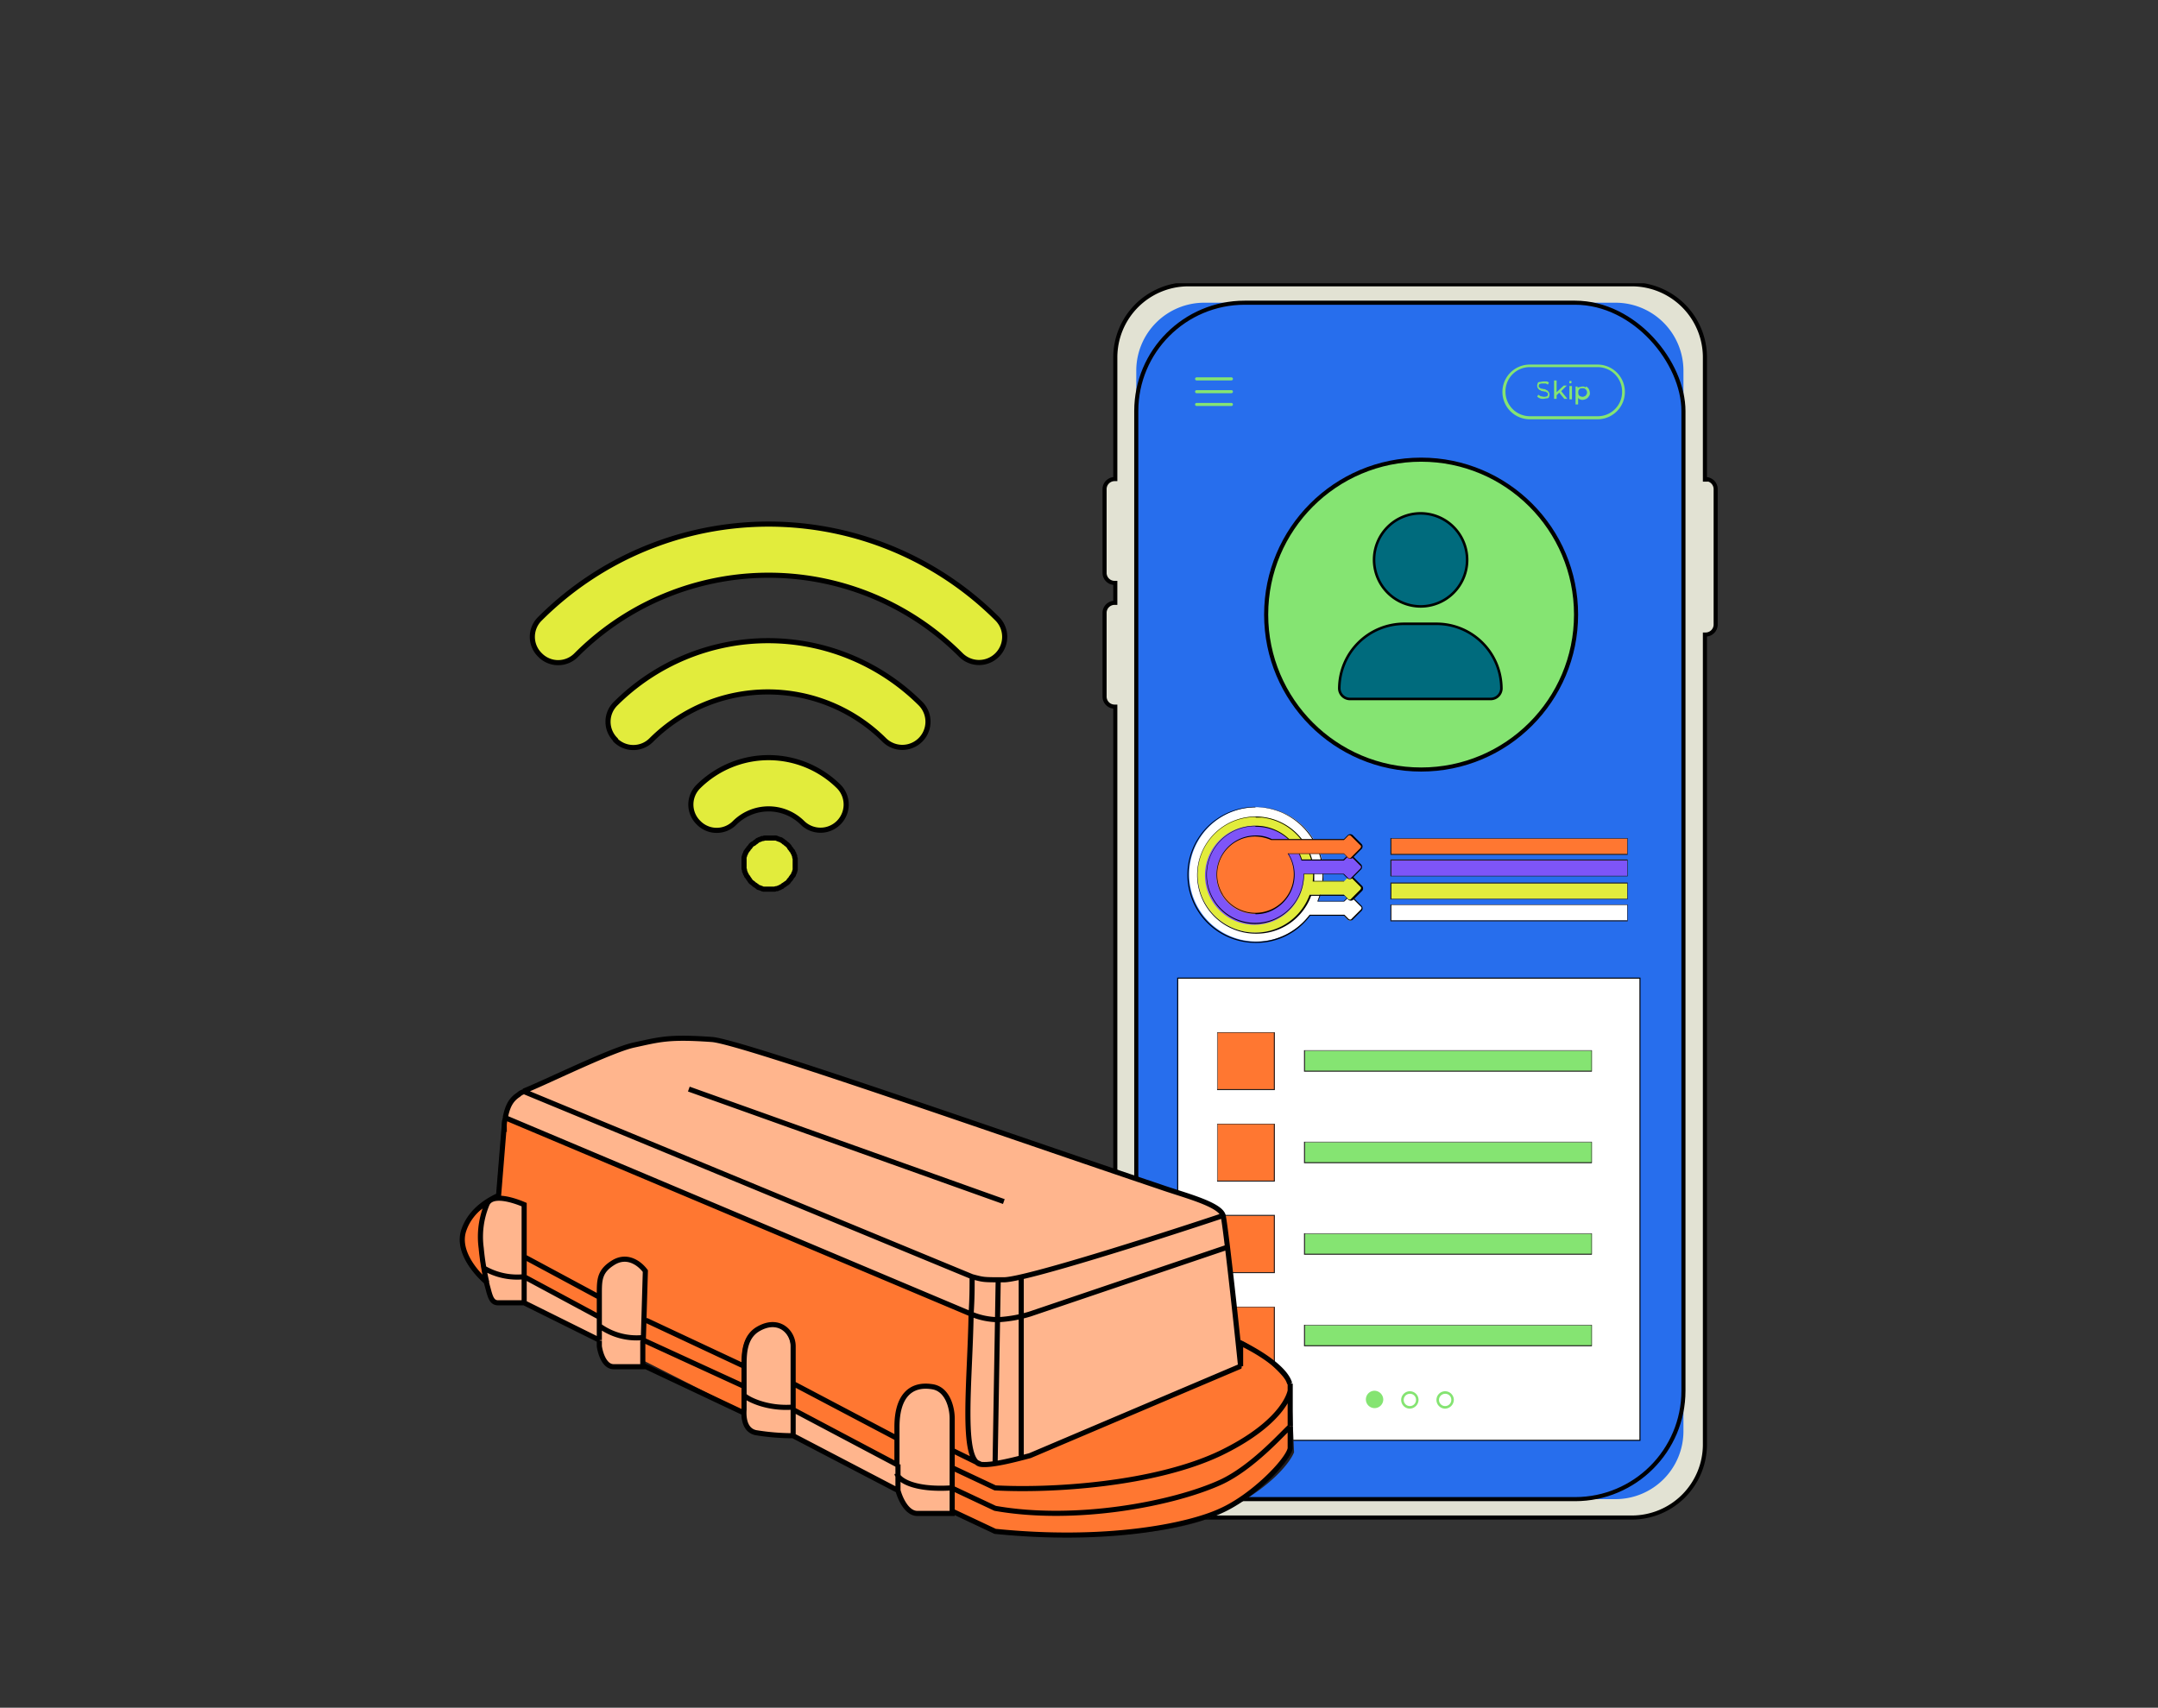 <svg xmlns="http://www.w3.org/2000/svg" xmlns:xlink="http://www.w3.org/1999/xlink" width="422" height="334" viewBox="0 0 422 334">
  <rect x="0" y="0" width="422" height="334" fill="#333333" stroke="none"/>
  <defs>
    <clipPath id="clip-path">
      <rect id="Rectangle_36830" data-name="Rectangle 36830" width="251" height="247.8" fill="none"/>
    </clipPath>
    <clipPath id="clip-path-2">
      <rect id="Rectangle_36828" data-name="Rectangle 36828" width="251" height="247.8" transform="translate(31.4)" fill="none"/>
    </clipPath>
  </defs>
  <g id="Group_18075" data-name="Group 18075" transform="translate(-144 -2189)">
    <rect id="Rectangle_36831" data-name="Rectangle 36831" width="422" height="334" transform="translate(144 2189)" fill="none"/>
    <g id="Devices" transform="translate(229.5 2244.404)">
      <g id="Group_18074" data-name="Group 18074" clip-path="url(#clip-path)">
        <g id="Group_18074-2" data-name="Group 18074">
          <g id="Group_18062" data-name="Group 18062">
            <g id="Group_18057" data-name="Group 18057">
              <g id="Group_18072" data-name="Group 18072" clip-path="url(#clip-path-2)">
                <g id="Group_18072-2" data-name="Group 18072">
                  <g id="Group_18056" data-name="Group 18056">
                    <path id="Path_22654" data-name="Path 22654" d="M248.1,38.4h-.2V14.5A14.3,14.3,0,0,0,233.6.2H146.9a14.3,14.3,0,0,0-14.3,14.3h0V38.3h-.2a1.967,1.967,0,0,0-1.9,1.9V56.7a1.967,1.967,0,0,0,1.9,1.9h.2v3.9h-.2a1.967,1.967,0,0,0-1.9,1.9V80.9a1.967,1.967,0,0,0,1.9,1.9h.2V227.1a14.3,14.3,0,0,0,14.3,14.3h86.7a14.3,14.3,0,0,0,14.3-14.3h0V68.7h.2a1.967,1.967,0,0,0,1.9-1.9V40.2a1.967,1.967,0,0,0-1.9-1.9h0Z" fill="#e2e2d3"/>
                    <path id="Path_22655" data-name="Path 22655" d="M248.1,38.4h-.2V14.5A14.3,14.3,0,0,0,233.6.2H146.9a14.3,14.3,0,0,0-14.3,14.3h0V38.3h-.2a1.967,1.967,0,0,0-1.9,1.9V56.7a1.967,1.967,0,0,0,1.9,1.9h.2v3.9h-.2a1.967,1.967,0,0,0-1.9,1.9V80.9a1.967,1.967,0,0,0,1.9,1.9h.2V227.1a14.3,14.3,0,0,0,14.3,14.3h86.7a14.3,14.3,0,0,0,14.3-14.3h0V68.7h.2a1.967,1.967,0,0,0,1.9-1.9V40.2a1.967,1.967,0,0,0-1.9-1.9h0Z" fill="none" stroke="#000" stroke-miterlimit="10" stroke-width="0.8"/>
                    <path id="Path_22656" data-name="Path 22656" d="M150,3.8h80.4a13.294,13.294,0,0,1,13.3,13.3h0V224.5a13.294,13.294,0,0,1-13.3,13.3H150a13.294,13.294,0,0,1-13.3-13.3h0V17.1A13.294,13.294,0,0,1,150,3.8h0" fill="#276eed"/>
                    <rect id="Rectangle_36620" data-name="Rectangle 36620" width="107" height="234" rx="21.2" transform="translate(136.7 3.8)" fill="none" stroke="#000" stroke-miterlimit="10" stroke-width="0.8"/>
                    <rect id="Rectangle_36621" data-name="Rectangle 36621" width="90.4" height="90.4" transform="translate(144.8 135.9)" fill="#fff"/>
                    <rect id="Rectangle_36622" data-name="Rectangle 36622" width="90.4" height="90.4" transform="translate(144.8 135.9)" fill="none" stroke="#000" stroke-miterlimit="10" stroke-width="0.2"/>
                    <path id="Path_22657" data-name="Path 22657" d="M155.3,19h-6.8a.3.3,0,1,1,0-.6h6.8a.3.3,0,1,1,0,.6" fill="#85e472"/>
                    <path id="Path_22658" data-name="Path 22658" d="M155.3,21.5h-6.8a.3.3,0,1,1,0-.6h6.8a.3.3,0,1,1,0,.6" fill="#85e472"/>
                    <path id="Path_22659" data-name="Path 22659" d="M155.3,24h-6.8a.3.3,0,1,1,0-.6h6.8a.3.3,0,1,1,0,.6" fill="#85e472"/>
                    <path id="Path_22660" data-name="Path 22660" d="M215.7,22.5c-.2,0-.4-.2-.6-.3l.2-.4c.2.1.3.2.5.3.2,0,.4.1.6.1a1.268,1.268,0,0,0,.6-.1c.1,0,.2-.2.2-.4a.367.367,0,0,0-.1-.3c-.1,0-.2-.1-.3-.2a.9.9,0,0,1-.5-.1.735.735,0,0,1-.6-.2c-.2,0-.3-.2-.4-.3a.764.764,0,0,1-.2-.5.9.9,0,0,1,.1-.5c0-.2.2-.3.4-.3s.5-.1.7-.1h.6c.2,0,.3.1.5.2l-.2.4c-.1,0-.3-.2-.5-.2h-.5a1.268,1.268,0,0,0-.6.1c-.1,0-.2.2-.2.4a.367.367,0,0,0,.1.3c.1,0,.2.1.3.2a.9.9,0,0,1,.5.1.735.735,0,0,1,.6.2c.2,0,.3.2.4.3a.764.764,0,0,1,.2.5.9.9,0,0,1-.1.5c0,.2-.2.3-.4.3s-.5.1-.7.1a1.7,1.7,0,0,1-.7-.1h0Z" fill="#85e472"/>
                    <path id="Path_22661" data-name="Path 22661" d="M219.4,21.4l-.5.5v.7h-.5V19h.5v2.3l1.4-1.3h.6l-1.1,1.1,1.2,1.5h-.6l-1-1.2h0Z" fill="#85e472"/>
                    <path id="Path_22662" data-name="Path 22662" d="M221.4,19.5v-.4h.4v.4a.454.454,0,0,1-.5,0Zm0,.6h.5v2.6h-.5Z" fill="#85e472"/>
                    <path id="Path_22663" data-name="Path 22663" d="M224.7,20.2a1.205,1.205,0,0,1,.5.5,1.854,1.854,0,0,1,.2.7.844.844,0,0,1-.2.7,1.205,1.205,0,0,1-.5.5,1.854,1.854,0,0,1-.7.2.9.9,0,0,1-.5-.1c-.2,0-.3-.2-.4-.3v1.3h-.5V20.2h.4v.4c0-.2.2-.3.4-.3s.3-.1.5-.1a.844.844,0,0,1,.7.2h0v-.2Zm-.3,1.9c.1,0,.2-.2.3-.3a.75.75,0,0,0,0-.9c0-.1-.2-.2-.3-.3a1.387,1.387,0,0,0-.9,0c-.1,0-.2.2-.3.3a1.387,1.387,0,0,0,0,.9c0,.1.2.2.3.3.1,0,.3.1.4.1.2,0,.3,0,.4-.1" fill="#85e472"/>
                    <path id="Path_22664" data-name="Path 22664" d="M226.9,26.6H213.7a5.35,5.35,0,0,1-.1-10.7h13.3a5.35,5.35,0,0,1,0,10.7M213.7,16.4a4.739,4.739,0,0,0-4.8,4.8h0a4.781,4.781,0,0,0,4.7,4.8h13.3a4.739,4.739,0,0,0,4.8-4.8h0a4.781,4.781,0,0,0-4.7-4.8H213.7Z" fill="#85e472"/>
                    <path id="Path_22665" data-name="Path 22665" d="M183.3,216.6a1.7,1.7,0,1,0,1.7,1.7h0a1.752,1.752,0,0,0-1.7-1.7" fill="#85e472"/>
                    <path id="Path_22666" data-name="Path 22666" d="M190.2,220.1a1.7,1.7,0,1,1,1.7-1.7h0a1.752,1.752,0,0,1-1.7,1.7m0-2.9a1.2,1.2,0,1,0,1.2,1.2h0a1.155,1.155,0,0,0-1.2-1.2" fill="#85e472"/>
                    <path id="Path_22667" data-name="Path 22667" d="M197.1,220.1a1.7,1.7,0,1,1,1.7-1.7h0a1.752,1.752,0,0,1-1.7,1.7m0-2.9a1.2,1.2,0,1,0,1.2,1.2h0a1.155,1.155,0,0,0-1.2-1.2" fill="#85e472"/>
                    <path id="Path_22668" data-name="Path 22668" d="M192.4,34.5a30.3,30.3,0,1,1-30.3,30.3h0a30.28,30.28,0,0,1,30.3-30.3h0" fill="#85e472"/>
                    <circle id="Ellipse_3199" data-name="Ellipse 3199" cx="30.3" cy="30.3" r="30.3" transform="translate(162.1 34.5)" fill="none" stroke="#000" stroke-miterlimit="10" stroke-width="0.8"/>
                  </g>
                </g>
              </g>
            </g>
            <g id="Group_18061" data-name="Group 18061">
              <g id="Group_18073" data-name="Group 18073" clip-path="url(#clip-path-2)">
                <g id="Group_18073-2" data-name="Group 18073">
                  <g id="Group_18060" data-name="Group 18060">
                    <path id="Path_22718" data-name="Path 22718" d="M177.3,123.6h-6.7a13.134,13.134,0,1,1,1.6-2.7h5.1l.8-.8a.608.608,0,0,1,.8,0l1.8,1.8a.608.608,0,0,1,0,.8l-1.8,1.8a.608.608,0,0,1-.8,0l-.8-.8h0Z" fill="#fff" fill-rule="evenodd"/>
                    <path id="Path_22719" data-name="Path 22719" d="M160,129a13.3,13.3,0,1,1,13.3-13.3,12.547,12.547,0,0,1-1,5.1h5l.8-.8a.75.75,0,0,1,.9,0l1.8,1.8a.75.75,0,0,1,0,.9l-1.8,1.8a.75.75,0,0,1-.9,0l-.8-.8h-6.6a13.029,13.029,0,0,1-10.6,5.3h0Zm0-26.5a13.15,13.15,0,1,0,.1,26.3h0a13.263,13.263,0,0,0,10.5-5.3h6.8l.8.8c.2.2.5.2.6,0l1.8-1.8c.2-.2.2-.5,0-.6l-1.8-1.8c-.2-.2-.5-.2-.6,0l-.8.8h-5.3a13.378,13.378,0,0,0-7-17.4,14.549,14.549,0,0,0-5.1-1.1h0Z"/>
                    <path id="Path_22720" data-name="Path 22720" d="M177.3,119.6h-6.6A11.359,11.359,0,1,1,164,105h0a11.454,11.454,0,0,1,7.4,11.9h6l.8-.8a.608.608,0,0,1,.8,0l1.8,1.8a.608.608,0,0,1,0,.8l-1.8,1.8a.608.608,0,0,1-.8,0l-.8-.8h0Z" fill="#e2ec3c" fill-rule="evenodd"/>
                    <path id="Path_22721" data-name="Path 22721" d="M160,127.2a11.45,11.45,0,1,1,11.5-11.4v1.1h5.9l.8-.8a.75.75,0,0,1,.9,0l1.8,1.8a.75.75,0,0,1,0,.9l-1.8,1.8a.75.75,0,0,1-.9,0l-.8-.8h-6.5a11.349,11.349,0,0,1-10.7,7.4Zm0-22.8a11.3,11.3,0,1,0,10.6,15.2h6.7l.8.8c.2.2.5.2.6,0l1.8-1.8c.2-.2.2-.5,0-.6l-1.8-1.8c-.2-.2-.5-.2-.6,0l-.8.8h-6.1a11.26,11.26,0,0,0-9.9-12.5h-1.2Z"/>
                    <path id="Path_22722" data-name="Path 22722" d="M177.3,115.5h-7.8a9.684,9.684,0,1,1-.5-2.8h8.2l.8-.8a.608.608,0,0,1,.8,0l1.8,1.8a.608.608,0,0,1,0,.8l-1.8,1.8a.608.608,0,0,1-.8,0l-.8-.8Z" fill="#7e55f8" fill-rule="evenodd"/>
                    <path id="Path_22723" data-name="Path 22723" d="M160,125.3a9.6,9.6,0,1,1,0-19.2h0a9.452,9.452,0,0,1,9.1,6.6h8.1l.8-.8a.75.75,0,0,1,.9,0l1.8,1.8a.75.75,0,0,1,0,.9l-1.8,1.8a.75.75,0,0,1-.9,0l-.8-.8h-7.7a9.668,9.668,0,0,1-9.5,9.7h0m0-19.1a9.45,9.45,0,1,0,9.4,9.5v-.2h7.9l.8.8c.2.2.5.2.6,0l1.8-1.8c.2-.2.2-.5,0-.6l-1.8-1.8c-.2-.2-.5-.2-.6,0l-.8.8H169a9.21,9.21,0,0,0-9-6.6h0Z"/>
                    <path id="Path_22724" data-name="Path 22724" d="M163.1,108.8h14.2l.8-.8a.608.608,0,0,1,.8,0l1.8,1.8a.608.608,0,0,1,0,.8l-1.8,1.8a.608.608,0,0,1-.8,0l-.8-.8h-11a7.586,7.586,0,1,1-10.5-2.2h0a7.877,7.877,0,0,1,7.3-.6h0Z" fill="#ff7731" fill-rule="evenodd"/>
                    <path id="Path_22725" data-name="Path 22725" d="M160,123.3a7.65,7.65,0,1,1,.1-15.3h0a6.7,6.7,0,0,1,3.1.7h14.1l.8-.8a.75.75,0,0,1,.9,0l1.8,1.8a.75.75,0,0,1,0,.9l-1.8,1.8a.75.75,0,0,1-.9,0l-.8-.8H166.5a7.739,7.739,0,0,1-2.4,10.6,7.3,7.3,0,0,1-4.1,1.2m0-15.2a7.434,7.434,0,0,0-6.4,11.3.31.31,0,0,0,.1.2,7.5,7.5,0,0,0,13.8-4.1,7.3,7.3,0,0,0-1.2-4.1h11l.8.8c.2.2.5.2.6,0l1.8-1.8c.2-.2.2-.5,0-.6l-1.8-1.8c-.2-.2-.5-.2-.6,0l-.8.8H163.1a8.245,8.245,0,0,0-3.1-.7h0Z"/>
                    <rect id="Rectangle_36626" data-name="Rectangle 36626" width="46.2" height="3.1" transform="translate(186.5 108.6)" fill="#ff7731"/>
                    <path id="Path_22726" data-name="Path 22726" d="M232.8,111.8H186.4v-3.3h46.4v3.3h0Zm-46.2-.2h46.1v-3H186.6Z" fill="#231f20"/>
                    <rect id="Rectangle_36627" data-name="Rectangle 36627" width="46.2" height="3.1" transform="translate(186.5 112.8)" fill="#7e55f8"/>
                    <path id="Path_22727" data-name="Path 22727" d="M232.8,116H186.4v-3.3h46.4V116h0Zm-46.2-.1h46.1v-3H186.6Z" fill="#231f20"/>
                    <rect id="Rectangle_36628" data-name="Rectangle 36628" width="46.2" height="3.1" transform="translate(186.5 117.3)" fill="#e2ec3c"/>
                    <path id="Path_22728" data-name="Path 22728" d="M232.8,120.5H186.4v-3.3h46.4v3.3h0Zm-46.2-.1h46.1v-3H186.6Z" fill="#231f20"/>
                    <rect id="Rectangle_36629" data-name="Rectangle 36629" width="46.2" height="3.1" transform="translate(186.5 121.5)" fill="#fff"/>
                    <path id="Path_22729" data-name="Path 22729" d="M232.8,124.8H186.4v-3.3h46.4v3.3h0Zm-46.2-.2h46.1v-3H186.6Z" fill="#231f20"/>
                    <rect id="Rectangle_36630" data-name="Rectangle 36630" width="11.2" height="11.2" transform="translate(152.6 146.5)" fill="#ff7731"/>
                    <path id="Path_22730" data-name="Path 22730" d="M163.8,157.8H152.5V146.5h11.3Zm-11.2-.2h11v-11h-11Z" fill="#231f20"/>
                    <rect id="Rectangle_36631" data-name="Rectangle 36631" width="56.2" height="4" transform="translate(169.6 150.1)" fill="#85e472"/>
                    <path id="Path_22731" data-name="Path 22731" d="M225.8,154.2H169.5V150h56.3Zm-56.1-.2h56v-3.9h-56Z" fill="#231f20"/>
                    <rect id="Rectangle_36632" data-name="Rectangle 36632" width="11.2" height="11.2" transform="translate(152.6 164.4)" fill="#ff7731"/>
                    <path id="Path_22732" data-name="Path 22732" d="M163.8,175.7H152.5V164.4h11.3Zm-11.2-.2h11v-11h-11Z" fill="#231f20"/>
                    <rect id="Rectangle_36633" data-name="Rectangle 36633" width="56.2" height="4" transform="translate(169.6 168)" fill="#85e472"/>
                    <path id="Path_22733" data-name="Path 22733" d="M225.8,172.1H169.5v-4.2h56.3Zm-56.1-.2h56V168h-56Z" fill="#231f20"/>
                    <rect id="Rectangle_36634" data-name="Rectangle 36634" width="11.2" height="11.2" transform="translate(152.6 182.3)" fill="#ff7731"/>
                    <path id="Path_22734" data-name="Path 22734" d="M163.8,193.6H152.5V182.2h11.3Zm-11.2-.2h11v-11h-11Z" fill="#231f20"/>
                    <rect id="Rectangle_36635" data-name="Rectangle 36635" width="56.2" height="4" transform="translate(169.6 185.9)" fill="#85e472"/>
                    <path id="Path_22735" data-name="Path 22735" d="M225.8,190H169.5v-4.2h56.3Zm-56.1-.2h56v-3.9h-56Z" fill="#231f20"/>
                    <rect id="Rectangle_36636" data-name="Rectangle 36636" width="11.2" height="11.2" transform="translate(152.6 200.2)" fill="#ff7731"/>
                    <path id="Path_22736" data-name="Path 22736" d="M163.8,211.5H152.5V200.2h11.3Zm-11.2-.2h11v-11h-11Z" fill="#231f20"/>
                    <rect id="Rectangle_36637" data-name="Rectangle 36637" width="56.2" height="4" transform="translate(169.6 203.8)" fill="#85e472"/>
                    <path id="Path_22737" data-name="Path 22737" d="M225.8,207.9H169.5v-4.2h56.3Zm-56.1-.2h56v-3.9h-56Z" fill="#231f20"/>
                  </g>
                </g>
              </g>
            </g>
            <path id="user-solid" d="M192.3,63.2a9.1,9.1,0,1,0-9.1-9.1,9.133,9.133,0,0,0,9.1,9.1h0Zm-3.2,3.4a12.7,12.7,0,0,0-12.7,12.6h0a2.094,2.094,0,0,0,2,2.1H206a2.094,2.094,0,0,0,2.1-2h0a12.7,12.7,0,0,0-12.6-12.7H189Z" fill="#006b7d" stroke="#000" stroke-width="0.5"/>
          </g>
        </g>
      </g>
      <path id="Path_23133" data-name="Path 23133" d="M12,179.4l1.3-16.2L31.4,158,100,182.6c17.5,7.3,53.4,22.5,57.6,24.6a30.95,30.95,0,0,1,9.1,7.8l.6,13.6c-.9,2.2-5.2,7.6-15.5,12.3-10.4,4.7-33,4.3-42.7,3.4L59.9,220.9,11.4,196.3c-1.9-.6-6.4-4-6.4-9.1s4.7-7.3,7.1-7.8H12Z" fill="#ff7731" stroke="#231f20" stroke-miterlimit="10" stroke-width="0.5"/>
      <path id="Path_23134" data-name="Path 23134" d="M100.6,222v18.6H93.8c-2,0-3.3-2.7-3.8-4.5L69.5,225.4a44.932,44.932,0,0,1-7.3-.6c-2.3-.5-2.4-3.2-2.3-4.5v-4.5l-19.6-9v4.8l-.2.3H34.4c-1.8,0-2.6-2.6-2.8-4v-1.1l-14.7-7.3H11.8c-1.5,0-1.6-1.7-2.3-4-2.1-1.8-5.9-6.1-4.5-10.2s5.1-6,6.8-6.8l1.1-13.6a4.671,4.671,0,0,1,.3-1.7c.4-1.9.9-3.4,2.6-4.5.4-.2.7-.4,1.1-.6,4.3-1.8,16.9-8,21.5-9,5.1-1.1,6.8-1.7,15.3-1.1,5.7.4,59,19.2,87.6,28.8,4.5,1.5,12,3.4,12.4,5.7.5,2.3,2.4,20.5,3.4,29.4l-41.2,17.5c-2.3.6-7.4,2-9.6,1.7-4-.6-2.1-16.4-1.9-29.4L13.3,163.2c-.1.6-.2,1.2-.3,1.7l-1.1,13.6c-1.7.8-5.4,2.7-6.8,6.8s2.4,8.4,4.5,10.2a31.136,31.136,0,0,1-1.1-6.8,16.465,16.465,0,0,1,1.1-8.5c.9-2.3,5.3-.9,7.3,0v14.1l14.7,7.9v-4.5c0-2.8,0-4.5,2.8-6.2,2.7-1.6,5.1.2,6.2,1.7l-.4,13.6,19.6,9v-4c0-2.3,0-5.7,2.8-7.3,4-2.3,6.8.6,6.8,3.4v12.4l10.2,5.4,10.2,5.4v-7.3c0-6.2,2.8-8.5,6.8-7.9,3.2.5,4,4.3,4,6.2h0Z" fill="#ffb58d" stroke="#231f20" stroke-miterlimit="10" stroke-width="0.5"/>
      <path id="Path_23135" data-name="Path 23135" d="M90.1,236.1V231m0,5.1c.5,1.8,1.8,4.5,3.8,4.5h6.8V222c0-1.9-.8-5.8-4-6.2-4-.6-6.8,1.7-6.8,7.9V231m.2,5.1L69.6,225.4m0,0a44.932,44.932,0,0,1-7.3-.6c-2.3-.5-2.4-3.2-2.3-4.5v-4.5m9.6,9.6v-5.1M17,199.4H11.9c-1.5,0-1.6-1.7-2.3-4m7.4,4v-5.1m0,5.1,14.7,7.3m0-4.5v-4.5c0-2.8,0-4.5,2.8-6.2,2.7-1.6,5.1.2,6.2,1.7l-.4,13.6m-8.6-4.6L17,194.3m14.7,7.9v4.5M17,194.3V180.2c-2.1-.9-6.4-2.3-7.3,0a16.465,16.465,0,0,0-1.1,8.5,50.732,50.732,0,0,0,1.1,6.8m7.3-1.2a12.941,12.941,0,0,1-7.9-1.7m31.1,19v.3H34.5c-1.8,0-2.6-2.6-2.8-4v-1.1m8.5,4.8v-4.8m0,4.8,19.7,9.3M40.3,206.7l19.6,9m.1.1v-4c0-2.3,0-5.7,2.8-7.3,4-2.3,6.8.6,6.8,3.4v12.4m0,0,10.2,5.4L90,231.1M9.7,195.4c-2.1-1.8-5.9-6.1-4.5-10.2s5.1-6,6.8-6.8l1.1-13.6a4.671,4.671,0,0,1,.3-1.7m143.7,48.7c-.9-8.9-2.9-27.1-3.4-29.4s-7.9-4.1-12.4-5.7c-28.6-9.6-81.9-28.4-87.6-28.8-8.5-.6-10.2,0-15.3,1.1-4.5,1-17.2,7.3-21.5,9m140.2,53.8-41.2,17.5c-2.3.6-7.4,2-9.6,1.7m50.8-19.2v-4.5c2.8,1.3,8.7,4.7,9.6,7.9M106.3,231c-4-.6-2.1-16.4-1.9-29.4m1.9,29.4-5.7-2.8m4-33.9c2.3.6,2.1.6,6.2.6s30.1-8.3,42.4-12.4m-48.6,11.8L17,158.1m87.6,36.2c0,2.4,0,4.2-.2,7.3M17,158.1a2.384,2.384,0,0,0-1.1.6c-1.7,1.1-2.2,2.6-2.6,4.5m0,0,91.1,38.4m0,0a13.971,13.971,0,0,0,5.3,1.1,26.022,26.022,0,0,0,6.2-1.1l38.4-13m-44.6,6.3-.6,35.6m5.1-36.2v35.6m-13.6,1.7,8.5,4c10.9.6,31.1-.6,44.1-6.8,9.7-4.7,13-9.6,13.6-12.2m0-.1v-1.3m0,1.3v7m0-7v-1.3m0,8.4c-1.3,1.1-7.3,8-13.6,10.9-9.2,4.2-28.3,7.9-44.1,5.1l-8.5-4c-7.7.5-10.5-1.7-10.7-2.8m76.9-9.2v4.3c-.5,2.4-7.3,9.4-13.6,12.2-6.5,3-22.6,6.2-44.1,4l-8.5-4M49.2,157.6l61.6,22M31.7,203.9a12.383,12.383,0,0,0,8.5,2.3M60,217.5c.8.8,4.6,2.7,9.6,2.3m20.3,6.1L69.6,215.2M60,211.8l-19.2-9m-9.1-4.5L17,190.4" fill="none" stroke="#000" stroke-width="1"/>
      <path id="Path_23133-2" data-name="Path 23133" d="M51.1,105.5a4.951,4.951,0,0,1,0-7.1,19.5,19.5,0,0,1,27.4,0,5.02,5.02,0,0,1-7.1,7.1,9.417,9.417,0,0,0-13.2,0,4.951,4.951,0,0,1-7.1,0Z" fill="#e2ec3c" stroke="#000" stroke-linecap="round" stroke-linejoin="round" stroke-width="1"/>
      <path id="Path_23134-2" data-name="Path 23134" d="M34.9,89.3a4.951,4.951,0,0,1,0-7.1,42.249,42.249,0,0,1,59.6,0,5.02,5.02,0,0,1-7.1,7.1,32.291,32.291,0,0,0-45.5,0,4.951,4.951,0,0,1-7.1,0h0Z" fill="#e2ec3c" stroke="#000" stroke-linecap="round" stroke-linejoin="round" stroke-width="1"/>
      <path id="Path_23135-2" data-name="Path 23135" d="M20.1,72.7a4.951,4.951,0,0,1,0-7.1,63.252,63.252,0,0,1,89.4,0,5.02,5.02,0,0,1-7.1,7.1,53.113,53.113,0,0,0-75.2,0,4.951,4.951,0,0,1-7.1,0Z" fill="#e2ec3c" stroke="#000" stroke-linecap="round" stroke-linejoin="round" stroke-width="1"/>
      <path id="Path_23136" data-name="Path 23136" d="M61.4,117.1a1.38,1.38,0,0,1-.3-.4c-.1-.1-.2-.3-.3-.4,0-.1-.2-.3-.3-.4a.758.758,0,0,0-.2-.4,1.689,1.689,0,0,0-.2-.5.9.9,0,0,0-.1-.5v-2a.9.9,0,0,1,.1-.5c0-.2.1-.3.2-.5a.52.52,0,0,1,.2-.4c0-.1.2-.3.3-.4,0-.1.2-.3.3-.4s.2-.3.3-.4a1.381,1.381,0,0,1,.4-.3c.1,0,.3-.2.4-.3.1,0,.3-.2.4-.3s.3-.1.4-.2a1.69,1.69,0,0,0,.5-.2.9.9,0,0,0,.5-.1h2a.9.9,0,0,1,.5.1c.2.1.3.1.5.2a.52.52,0,0,1,.4.2c.1,0,.3.2.4.3.1,0,.3.2.4.3a2.336,2.336,0,0,1,.7.7c0,.1.2.3.3.4,0,.1.2.3.3.4a.758.758,0,0,0,.2.4,1.689,1.689,0,0,0,.2.5.9.9,0,0,0,.1.5v2a.9.9,0,0,1-.1.5c0,.2-.1.3-.2.5a.52.52,0,0,1-.2.4c-.1.1-.2.3-.3.4,0,.1-.2.3-.3.4s-.2.3-.3.4a1.381,1.381,0,0,1-.4.3c-.1.1-.3.2-.4.3-.1,0-.3.2-.4.3a.758.758,0,0,0-.4.2,1.689,1.689,0,0,0-.5.2.9.9,0,0,0-.5.1H64a.9.9,0,0,1-.5-.1c-.2-.1-.3-.1-.5-.2a.52.52,0,0,1-.4-.2c-.1-.1-.3-.2-.4-.3-.1,0-.3-.2-.4-.3s-.3-.2-.4-.3h0Z" fill="#e2ec3c" stroke="#000" stroke-linecap="round" stroke-linejoin="round" stroke-width="1"/>
    </g>
  </g>
</svg>
